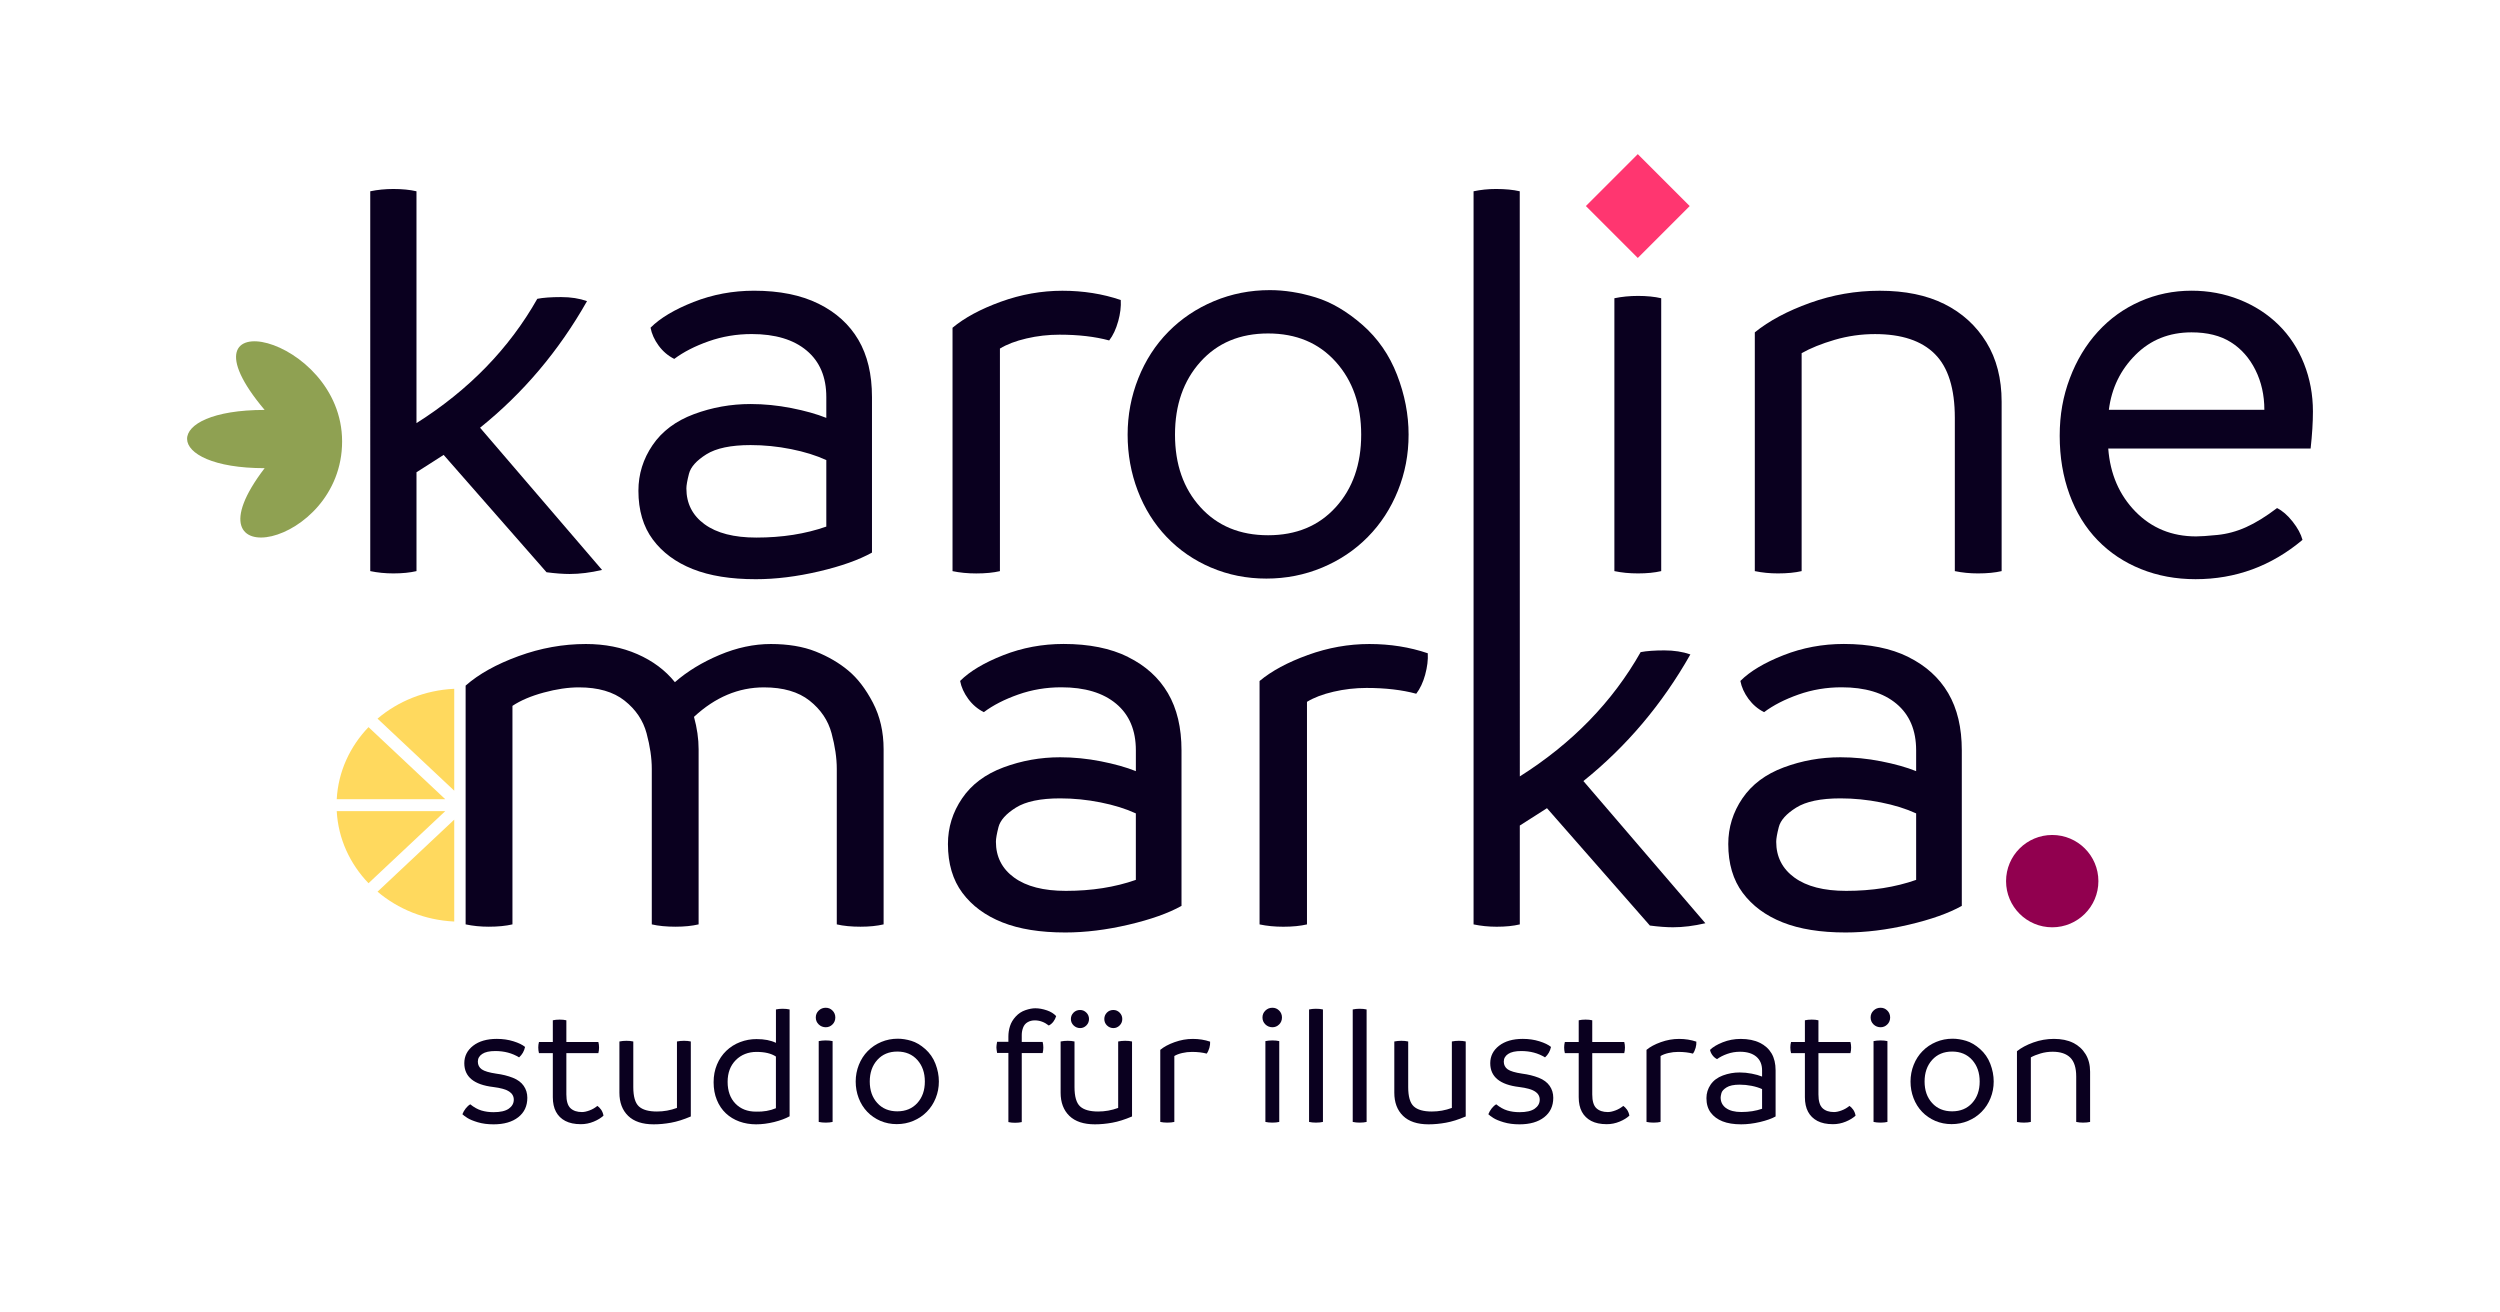 <svg xmlns="http://www.w3.org/2000/svg" viewBox="0 0 1010 530"><defs><style>      .cls-1 {        fill: #0a001f;      }      .cls-2 {        fill: #ffd95e;      }      .cls-3 {        isolation: isolate;      }      .cls-4 {        fill: #91004f;      }      .cls-5 {        fill: #8fa152;      }      .cls-6 {        fill: #ff3670;      }    </style></defs><g><g id="Ebene_1"><g id="Ebene_1-2" data-name="Ebene_1"><g><path class="cls-1" d="M243.22,230.26c-4.67,1.09-9.03,1.63-13.08,1.63-2.65,0-5.76-.23-9.34-.7l-41.57-47.41-10.97,7.01v39.94c-2.65.62-5.76.93-9.34.93-3.27,0-6.38-.31-9.34-.93V77.28c2.96-.62,6.07-.93,9.34-.93,3.58,0,6.69.31,9.34.93v93.66c21.17-13.39,37.44-30.13,48.81-50.22,2.34-.46,5.53-.7,9.58-.7s7.4.55,10.51,1.63c-11.37,20.09-25.77,37.14-43.21,51.15l49.28,57.45h-.01Z"></path><path class="cls-1" d="M330.68,122.7c7.09,3.5,12.45,8.37,16.11,14.6,3.66,6.23,5.49,13.94,5.49,23.12v62.83c-5.3,2.96-12.42,5.49-21.37,7.59-8.96,2.1-17.48,3.16-25.58,3.16-10.12,0-18.6-1.36-25.45-4.09-6.85-2.72-12.23-6.69-16.12-11.91-3.89-5.22-5.84-11.8-5.84-19.73,0-6.7,1.91-12.85,5.73-18.45,3.81-5.6,9.38-9.77,16.7-12.5s14.95-4.09,22.89-4.09c5.45,0,10.94.55,16.46,1.63,5.53,1.09,10.24,2.41,14.13,3.97v-8.41c0-8.1-2.65-14.37-7.95-18.8-5.29-4.44-12.69-6.66-22.19-6.66-6.07,0-11.87.97-17.4,2.92s-10.16,4.32-13.89,7.12c-2.49-1.25-4.6-3.04-6.31-5.37-1.71-2.34-2.8-4.75-3.27-7.24,3.89-3.89,9.69-7.36,17.4-10.39s15.84-4.55,24.41-4.55c10.28,0,18.95,1.75,26.04,5.25h.01ZM284.67,211.81c4.9,3.58,11.87,5.37,20.9,5.37,10.43,0,19.85-1.48,28.26-4.44v-26.86c-4.05-1.87-8.8-3.35-14.25-4.44s-10.9-1.63-16.35-1.63c-7.94,0-13.89,1.25-17.87,3.74-3.97,2.49-6.31,5.1-7.01,7.83-.7,2.72-1.05,4.71-1.05,5.95,0,6.07,2.45,10.9,7.36,14.48h.01Z"></path><path class="cls-1" d="M451.73,129.83c-.86,3.12-2.06,5.69-3.62,7.71-5.76-1.56-12.45-2.33-20.09-2.33-4.52,0-8.95.5-13.31,1.52-4.36,1.01-7.94,2.38-10.74,4.09v89.92c-2.65.62-5.84.93-9.57.93-3.43,0-6.62-.31-9.58-.93v-98.33c4.83-4.04,11.33-7.55,19.5-10.51,8.18-2.96,16.47-4.44,24.88-4.44s16.27,1.25,23.59,3.74c.16,2.65-.19,5.53-1.05,8.64h-.01Z"></path><path class="cls-1" d="M489.31,229.32c-6.93-2.96-12.93-7.08-17.98-12.38-5.06-5.29-8.95-11.52-11.68-18.68-2.73-7.16-4.09-14.72-4.09-22.66s1.44-15.53,4.32-22.77,6.93-13.51,12.15-18.8c5.22-5.29,11.37-9.42,18.45-12.38,7.09-2.96,14.6-4.44,22.54-4.44,5.92,0,12.07.97,18.45,2.92s12.69,5.65,18.92,11.09c6.23,5.45,10.9,12.18,14.01,20.2s4.67,16.07,4.67,24.17-1.44,15.49-4.32,22.66c-2.88,7.16-6.93,13.39-12.15,18.68-5.22,5.3-11.37,9.42-18.45,12.38-7.09,2.96-14.6,4.44-22.54,4.44s-15.38-1.48-22.3-4.44h0ZM539.64,204.91c6.85-7.55,10.28-17.32,10.28-29.31s-3.42-21.8-10.28-29.43c-6.85-7.63-15.96-11.45-27.33-11.45s-20.47,3.82-27.33,11.45c-6.85,7.63-10.28,17.44-10.28,29.43s3.42,21.76,10.28,29.31c6.85,7.55,15.96,11.33,27.33,11.33s20.47-3.77,27.33-11.33Z"></path><path class="cls-1" d="M652.21,230.73v-110.24c2.96-.62,6.15-.94,9.58-.94s6.69.31,9.34.94v110.24c-2.65.62-5.76.93-9.34.93s-6.62-.31-9.58-.93Z"></path><path class="cls-1" d="M785.54,122.83c7.16,3.58,12.81,8.72,16.93,15.41,4.13,6.7,6.19,14.72,6.19,24.06v68.43c-2.65.62-5.84.93-9.57.93-3.27,0-6.39-.31-9.34-.93v-61.9c0-11.83-2.68-20.43-8.06-25.8-5.37-5.38-13.43-8.06-24.17-8.06-5.61,0-11.05.78-16.35,2.33-5.3,1.56-9.73,3.35-13.31,5.38v88.05c-2.65.62-5.84.93-9.58.93-3.27,0-6.39-.31-9.34-.93v-96.46c5.76-4.67,13.2-8.64,22.31-11.91,9.11-3.27,18.49-4.9,28.14-4.9,10.28,0,19,1.79,26.16,5.38h0Z"></path><path class="cls-1" d="M933.48,181.21h-81.75c.78,10.28,4.44,18.76,10.98,25.46,6.54,6.69,14.72,10.04,24.52,10.04,1.71,0,4.55-.19,8.52-.58,3.97-.39,7.87-1.44,11.68-3.16,3.82-1.71,7.98-4.28,12.5-7.71,2.18,1.09,4.28,2.92,6.31,5.49,2.02,2.57,3.35,5.03,3.97,7.36-12.61,10.59-27.01,15.88-43.2,15.88-7.94,0-15.3-1.36-22.07-4.09-6.77-2.72-12.61-6.61-17.52-11.68-4.9-5.06-8.68-11.21-11.33-18.45-2.65-7.24-3.97-15.14-3.97-23.71s1.36-16,4.09-23.24c2.73-7.24,6.5-13.51,11.33-18.8,4.82-5.29,10.51-9.38,17.05-12.26,6.54-2.88,13.46-4.32,20.78-4.32,6.85,0,13.31,1.21,19.39,3.62,6.07,2.42,11.32,5.8,15.76,10.16,4.44,4.36,7.86,9.58,10.28,15.65,2.41,6.07,3.62,12.53,3.62,19.38,0,4.36-.31,9.34-.93,14.95h-.01ZM914.8,165.56c0-5.92-1.21-11.29-3.62-16.11s-5.72-8.56-9.93-11.21c-4.2-2.65-9.5-3.97-15.88-3.97-9.03,0-16.58,3.03-22.65,9.11-6.07,6.07-9.65,13.47-10.74,22.19h62.83-.01Z"></path><path class="cls-1" d="M329.54,263.22c5.06,2.02,9.46,4.59,13.19,7.71,3.74,3.11,7.05,7.44,9.93,12.96,2.88,5.53,4.32,11.8,4.32,18.8v70.76c-2.65.62-5.76.94-9.34.94s-6.93-.31-9.58-.94v-62.82c0-4.36-.7-9.15-2.1-14.37s-4.36-9.61-8.88-13.19-10.67-5.37-18.45-5.37c-10.28,0-19.7,3.97-28.26,11.91,1.24,4.52,1.87,8.88,1.87,13.08v70.76c-2.65.62-5.76.94-9.34.94s-6.93-.31-9.58-.94v-62.82c0-4.36-.7-9.15-2.1-14.37s-4.36-9.61-8.88-13.19-10.67-5.37-18.45-5.37c-4.36,0-9.11.7-14.25,2.1s-9.34,3.19-12.61,5.37v88.28c-2.65.62-5.84.94-9.58.94-3.27,0-6.38-.31-9.34-.94v-96.46c5.29-4.67,12.42-8.64,21.37-11.91s18.02-4.9,27.21-4.9c7.63,0,14.56,1.36,20.79,4.09s11.29,6.5,15.18,11.33c4.98-4.36,10.98-8.02,17.98-10.98,7.01-2.96,13.94-4.44,20.79-4.44s13.04,1.01,18.1,3.04h0Z"></path><path class="cls-1" d="M455.73,265.44c7.09,3.5,12.46,8.37,16.11,14.6,3.66,6.23,5.49,13.94,5.49,23.12v62.82c-5.29,2.96-12.42,5.49-21.37,7.59-8.95,2.1-17.48,3.15-25.58,3.15-10.12,0-18.6-1.36-25.45-4.09s-12.23-6.69-16.12-11.91c-3.89-5.22-5.84-11.8-5.84-19.74,0-6.69,1.91-12.85,5.73-18.45,3.81-5.61,9.38-9.77,16.7-12.5s14.95-4.09,22.89-4.09c5.45,0,10.94.54,16.47,1.63s10.24,2.41,14.13,3.97v-8.41c0-8.1-2.65-14.37-7.94-18.8-5.3-4.44-12.69-6.66-22.19-6.66-6.07,0-11.87.97-17.4,2.92s-10.16,4.32-13.89,7.12c-2.49-1.25-4.6-3.04-6.31-5.37-1.71-2.34-2.8-4.75-3.27-7.24,3.89-3.89,9.69-7.36,17.4-10.39,7.71-3.04,15.84-4.55,24.41-4.55,10.28,0,18.96,1.75,26.04,5.25v.03ZM409.72,354.54c4.9,3.58,11.87,5.37,20.9,5.37,10.43,0,19.85-1.48,28.26-4.44v-26.86c-4.05-1.87-8.8-3.35-14.25-4.44s-10.9-1.63-16.35-1.63c-7.94,0-13.89,1.25-17.87,3.74-3.97,2.49-6.3,5.1-7.01,7.82-.7,2.73-1.05,4.71-1.05,5.96,0,6.07,2.45,10.9,7.36,14.48h.01Z"></path><path class="cls-1" d="M575.78,272.56c-.86,3.11-2.06,5.68-3.62,7.71-5.76-1.56-12.46-2.34-20.09-2.34-4.52,0-8.95.51-13.31,1.52-4.36,1.01-7.94,2.37-10.74,4.09v89.92c-2.65.62-5.84.94-9.58.94-3.43,0-6.62-.31-9.58-.94v-98.33c4.83-4.05,11.33-7.55,19.5-10.51,8.18-2.96,16.47-4.44,24.87-4.44s16.27,1.25,23.59,3.74c.16,2.65-.2,5.53-1.05,8.64h.01Z"></path><path class="cls-1" d="M639.7,315.54c17.44-14.01,31.84-31.06,43.21-51.15-3.11-1.09-6.62-1.63-10.51-1.63s-7.24.23-9.58.7c-11.37,20.09-27.64,36.83-48.81,50.21l-.03-236.39c-2.65-.62-5.84-.93-9.58-.93-3.27,0-6.12.31-9.08.93v296.18c2.96.62,6.07.94,9.34.94,3.58,0,6.69-.31,9.34-.94v-39.94l10.98-7.01,41.57,47.41c3.58.47,6.7.7,9.34.7,4.05,0,8.41-.54,13.08-1.63l-49.28-57.45h0Z"></path><path class="cls-1" d="M770.97,265.44c7.08,3.5,12.45,8.37,16.11,14.6s5.49,13.94,5.49,23.12v62.82c-5.3,2.96-12.42,5.49-21.37,7.59s-17.48,3.15-25.57,3.15c-10.12,0-18.61-1.36-25.46-4.09s-12.22-6.69-16.11-11.91-5.84-11.8-5.84-19.74c0-6.69,1.91-12.85,5.72-18.45,3.82-5.61,9.38-9.77,16.7-12.5s14.95-4.09,22.89-4.09c5.45,0,10.94.54,16.46,1.63,5.53,1.09,10.24,2.41,14.13,3.97v-8.41c0-8.1-2.65-14.37-7.94-18.8-5.29-4.44-12.69-6.66-22.19-6.66-6.07,0-11.87.97-17.4,2.92s-10.16,4.32-13.9,7.12c-2.49-1.25-4.59-3.04-6.31-5.37-1.71-2.34-2.8-4.75-3.27-7.24,3.89-3.89,9.69-7.36,17.4-10.39,7.71-3.04,15.84-4.55,24.41-4.55,10.28,0,18.96,1.75,26.04,5.25v.03ZM724.96,354.54c4.9,3.58,11.87,5.37,20.9,5.37,10.43,0,19.85-1.48,28.26-4.44v-26.86c-4.05-1.87-8.8-3.35-14.25-4.44s-10.9-1.63-16.35-1.63c-7.94,0-13.9,1.25-17.87,3.74s-6.31,5.1-7.01,7.82c-.7,2.73-1.05,4.71-1.05,5.96,0,6.07,2.45,10.9,7.36,14.48h0Z"></path><rect class="cls-6" x="646.84" y="68.42" width="29.66" height="29.66" transform="translate(134.93 492.25) rotate(-45)"></rect><g class="cls-3"><g class="cls-3"><path class="cls-1" d="M193.04,453.4c-1.84-.55-3.24-1.13-4.19-1.73s-1.62-1.11-2.04-1.52c.32-.83.77-1.61,1.35-2.35.58-.74,1.19-1.29,1.83-1.66,1.48,1.2,2.96,2.03,4.46,2.49,1.5.46,3.15.69,4.95.69,2.77,0,4.82-.47,6.16-1.42,1.34-.95,2.01-2.16,2.01-3.63,0-1.38-.63-2.49-1.9-3.32s-3.4-1.43-6.4-1.8c-7.79-.92-11.69-4.13-11.69-9.61,0-2.86,1.19-5.21,3.56-7.06,2.38-1.84,5.57-2.77,9.58-2.77,2.4,0,4.63.32,6.71.97s3.64,1.41,4.7,2.28c-.37,1.71-1.18,3.11-2.42,4.22-2.77-1.71-5.97-2.56-9.61-2.56-2.35,0-4.12.39-5.29,1.18-1.18.78-1.76,1.82-1.76,3.11s.53,2.38,1.59,3.11c1.06.74,3,1.31,5.81,1.73,2.49.32,4.73.88,6.71,1.66,1.98.78,3.46,1.88,4.43,3.29.97,1.41,1.45,3.01,1.45,4.81,0,3.32-1.22,5.94-3.67,7.85-2.44,1.91-5.76,2.87-9.96,2.87-2.4,0-4.52-.28-6.36-.83Z"></path><path class="cls-1" d="M242.81,448.25c.48.67.82,1.49,1,2.46-.97.92-2.28,1.73-3.94,2.42-1.66.69-3.39,1.04-5.19,1.04-2.54,0-4.63-.44-6.29-1.31s-2.92-2.11-3.77-3.7c-.85-1.59-1.28-3.56-1.28-5.91v-17.78h-5.6c-.18-.74-.28-1.5-.28-2.28s.09-1.52.28-2.21h5.6v-8.78c.78-.18,1.71-.28,2.77-.28s1.91.09,2.7.28v8.78h12.93c.18.69.28,1.43.28,2.21s-.09,1.54-.28,2.28h-12.93v16.67c0,2.67.55,4.53,1.66,5.57,1.11,1.04,2.65,1.56,4.63,1.56.88,0,1.9-.22,3.08-.66,1.18-.44,2.23-1.05,3.15-1.83.51.32,1,.82,1.49,1.49Z"></path><path class="cls-1" d="M279.09,420.75v30.3c-2.91,1.24-5.57,2.09-7.99,2.52-2.42.44-4.76.66-7.02.66-4.52,0-7.95-1.14-10.31-3.42-2.35-2.28-3.53-5.41-3.53-9.37v-20.68c.88-.18,1.82-.28,2.84-.28s1.98.09,2.77.28v18.4c0,3.83.75,6.43,2.25,7.82,1.5,1.38,3.93,2.07,7.3,2.07,2.77,0,5.46-.48,8.09-1.45v-26.84c.88-.18,1.82-.28,2.84-.28s1.98.09,2.77.28Z"></path><path class="cls-1" d="M319,407.82v43.16c-1.66.92-3.75,1.69-6.26,2.32-2.51.62-4.95.93-7.3.93s-4.65-.38-6.74-1.14-3.92-1.87-5.46-3.32c-1.54-1.45-2.76-3.25-3.63-5.39-.88-2.14-1.31-4.53-1.31-7.16s.45-4.96,1.35-7.12c.9-2.17,2.16-4.02,3.77-5.57s3.48-2.72,5.6-3.53c2.12-.81,4.33-1.21,6.64-1.21,3.14,0,5.74.51,7.82,1.52v-13.49c.78-.18,1.68-.28,2.7-.28s1.96.09,2.84.28ZM313.47,447.73v-20.89c-1.89-1.25-4.5-1.87-7.82-1.87s-6.21,1.11-8.4,3.32c-2.19,2.21-3.29,5.14-3.29,8.78s1.05,6.62,3.15,8.78c2.1,2.17,4.88,3.25,8.33,3.25,2.95.09,5.63-.37,8.02-1.38Z"></path><path class="cls-1" d="M330.76,413.87c-.78-.76-1.18-1.69-1.18-2.8s.39-2.04,1.18-2.8c.78-.76,1.73-1.14,2.84-1.14s1.97.38,2.73,1.14,1.14,1.7,1.14,2.8-.38,2.04-1.14,2.8-1.67,1.14-2.73,1.14-2.05-.38-2.84-1.14ZM330.76,453.26v-32.65c.88-.18,1.82-.28,2.84-.28s1.98.09,2.77.28v32.65c-.78.18-1.71.28-2.77.28s-1.96-.09-2.84-.28Z"></path><path class="cls-1" d="M355.7,452.84c-2.05-.88-3.83-2.1-5.33-3.67-1.5-1.57-2.65-3.41-3.46-5.53s-1.21-4.36-1.21-6.71.43-4.6,1.28-6.74c.85-2.14,2.05-4,3.6-5.57,1.54-1.57,3.37-2.79,5.46-3.67,2.1-.88,4.32-1.31,6.67-1.31,1.75,0,3.57.29,5.46.86s3.76,1.67,5.6,3.29c1.84,1.61,3.23,3.61,4.15,5.98.92,2.38,1.38,4.76,1.38,7.16s-.43,4.59-1.28,6.71-2.05,3.97-3.6,5.53c-1.54,1.57-3.37,2.79-5.46,3.67s-4.32,1.31-6.67,1.31-4.55-.44-6.61-1.31ZM370.6,445.62c2.03-2.24,3.04-5.13,3.04-8.68s-1.01-6.46-3.04-8.72-4.73-3.39-8.09-3.39-6.06,1.13-8.09,3.39c-2.03,2.26-3.04,5.17-3.04,8.72s1.01,6.44,3.04,8.68c2.03,2.24,4.73,3.36,8.09,3.36s6.06-1.12,8.09-3.36Z"></path><path class="cls-1" d="M422.89,408.16c1.61.55,2.88,1.34,3.8,2.35-.23.78-.6,1.52-1.11,2.21-.51.69-1.13,1.22-1.87,1.59-1.75-1.38-3.64-2.08-5.67-2.08-1.06,0-2.02.24-2.87.73-.85.48-1.46,1.21-1.83,2.18-.37.97-.55,1.96-.55,2.97v2.84h8.44c.18.69.28,1.45.28,2.28,0,.74-.09,1.48-.28,2.21h-8.44v27.88c-.78.18-1.68.28-2.7.28s-1.91-.09-2.7-.28v-27.94h-4.56c-.18-1.11-.28-1.84-.28-2.21,0-.51.09-1.27.28-2.28h4.56v-2.14c0-1.43.22-2.84.66-4.22.44-1.38,1.21-2.67,2.32-3.87,1.11-1.2,2.41-2.05,3.91-2.56,1.5-.51,2.82-.76,3.98-.76,1.48,0,3.02.28,4.63.83Z"></path><path class="cls-1" d="M457.34,420.75v30.3c-2.91,1.24-5.57,2.09-7.99,2.52-2.42.44-4.76.66-7.02.66-4.52,0-7.95-1.14-10.31-3.42-2.35-2.28-3.53-5.41-3.53-9.37v-20.68c.88-.18,1.82-.28,2.84-.28s1.98.09,2.77.28v18.4c0,3.83.75,6.43,2.25,7.82,1.5,1.38,3.93,2.07,7.3,2.07,2.77,0,5.46-.48,8.09-1.45v-26.84c.88-.18,1.82-.28,2.84-.28s1.98.09,2.77.28ZM433.75,414.28c-.74-.71-1.11-1.58-1.11-2.59s.36-1.88,1.07-2.59,1.6-1.07,2.66-1.07c.97,0,1.81.36,2.52,1.07s1.07,1.58,1.07,2.59-.36,1.88-1.07,2.59-1.56,1.07-2.52,1.07-1.89-.36-2.63-1.07ZM447.21,414.28c-.71-.71-1.07-1.58-1.07-2.59s.35-1.88,1.04-2.59c.69-.71,1.57-1.07,2.63-1.07.97,0,1.81.36,2.52,1.07.71.71,1.07,1.58,1.07,2.59s-.36,1.88-1.07,2.59c-.71.71-1.56,1.07-2.52,1.07s-1.88-.36-2.59-1.07Z"></path><path class="cls-1" d="M488.57,423.38c-.25.92-.61,1.68-1.07,2.28-1.71-.46-3.69-.69-5.95-.69-1.34,0-2.65.15-3.94.45s-2.35.7-3.18,1.21v26.63c-.78.18-1.73.28-2.84.28-1.01,0-1.96-.09-2.84-.28v-29.12c1.43-1.2,3.35-2.24,5.78-3.11s4.88-1.31,7.37-1.31,4.82.37,6.99,1.11c.05.78-.06,1.64-.31,2.56Z"></path><path class="cls-1" d="M511.22,413.87c-.78-.76-1.18-1.69-1.18-2.8s.39-2.04,1.18-2.8c.78-.76,1.73-1.14,2.83-1.14s1.97.38,2.73,1.14,1.14,1.7,1.14,2.8-.38,2.04-1.14,2.8-1.67,1.14-2.73,1.14-2.05-.38-2.83-1.14ZM511.22,453.26v-32.65c.88-.18,1.82-.28,2.83-.28s1.98.09,2.77.28v32.65c-.78.18-1.71.28-2.77.28s-1.96-.09-2.83-.28Z"></path><path class="cls-1" d="M528.86,453.26v-45.44c.88-.18,1.8-.28,2.77-.28,1.11,0,2.05.09,2.84.28v45.44c-.78.18-1.73.28-2.84.28-.97,0-1.89-.09-2.77-.28Z"></path><path class="cls-1" d="M546.5,453.26v-45.44c.88-.18,1.8-.28,2.77-.28,1.11,0,2.05.09,2.84.28v45.44c-.78.18-1.73.28-2.84.28-.97,0-1.89-.09-2.77-.28Z"></path><path class="cls-1" d="M592.15,420.75v30.3c-2.9,1.24-5.57,2.09-7.99,2.52-2.42.44-4.76.66-7.02.66-4.52,0-7.96-1.14-10.31-3.42-2.35-2.28-3.53-5.41-3.53-9.37v-20.68c.88-.18,1.82-.28,2.84-.28s1.98.09,2.77.28v18.4c0,3.83.75,6.43,2.25,7.82,1.5,1.38,3.93,2.07,7.3,2.07,2.77,0,5.46-.48,8.09-1.45v-26.84c.88-.18,1.82-.28,2.84-.28s1.98.09,2.77.28Z"></path><path class="cls-1" d="M607.51,453.4c-1.84-.55-3.24-1.13-4.18-1.73s-1.63-1.11-2.04-1.52c.32-.83.77-1.61,1.35-2.35.58-.74,1.19-1.29,1.83-1.66,1.48,1.2,2.96,2.03,4.46,2.49,1.5.46,3.15.69,4.95.69,2.77,0,4.82-.47,6.16-1.42,1.34-.95,2.01-2.16,2.01-3.63,0-1.38-.63-2.49-1.9-3.32-1.27-.83-3.4-1.43-6.4-1.8-7.79-.92-11.69-4.13-11.69-9.61,0-2.86,1.19-5.21,3.56-7.06,2.38-1.84,5.57-2.77,9.58-2.77,2.4,0,4.63.32,6.71.97s3.64,1.41,4.7,2.28c-.37,1.71-1.18,3.11-2.42,4.22-2.77-1.71-5.97-2.56-9.61-2.56-2.35,0-4.12.39-5.29,1.18-1.18.78-1.76,1.82-1.76,3.11s.53,2.38,1.59,3.11c1.06.74,3,1.31,5.81,1.73,2.49.32,4.73.88,6.71,1.66,1.98.78,3.46,1.88,4.43,3.29.97,1.41,1.45,3.01,1.45,4.81,0,3.32-1.22,5.94-3.67,7.85-2.44,1.91-5.76,2.87-9.96,2.87-2.4,0-4.52-.28-6.36-.83Z"></path><path class="cls-1" d="M657.27,448.25c.48.67.82,1.49,1,2.46-.97.92-2.28,1.73-3.94,2.42-1.66.69-3.39,1.04-5.19,1.04-2.54,0-4.63-.44-6.29-1.31-1.66-.88-2.92-2.11-3.77-3.7-.85-1.59-1.28-3.56-1.28-5.91v-17.78h-5.6c-.18-.74-.28-1.5-.28-2.28s.09-1.52.28-2.21h5.6v-8.78c.78-.18,1.71-.28,2.77-.28s1.91.09,2.7.28v8.78h12.93c.18.69.28,1.43.28,2.21s-.09,1.54-.28,2.28h-12.93v16.67c0,2.67.55,4.53,1.66,5.57,1.11,1.04,2.65,1.56,4.63,1.56.88,0,1.9-.22,3.08-.66,1.18-.44,2.22-1.05,3.15-1.83.51.32,1,.82,1.49,1.49Z"></path><path class="cls-1" d="M685.01,423.38c-.25.92-.61,1.68-1.07,2.28-1.71-.46-3.69-.69-5.95-.69-1.34,0-2.65.15-3.94.45s-2.35.7-3.18,1.21v26.63c-.78.18-1.73.28-2.84.28-1.01,0-1.96-.09-2.84-.28v-29.12c1.43-1.2,3.35-2.24,5.78-3.11s4.88-1.31,7.37-1.31,4.82.37,6.99,1.11c.05.78-.06,1.64-.31,2.56Z"></path><path class="cls-1" d="M710.95,421.27c2.1,1.04,3.69,2.48,4.77,4.32,1.08,1.84,1.62,4.13,1.62,6.85v18.61c-1.57.88-3.68,1.62-6.33,2.25-2.65.62-5.18.93-7.57.93-3,0-5.51-.4-7.54-1.21-2.03-.81-3.62-1.98-4.77-3.53-1.15-1.54-1.73-3.49-1.73-5.84,0-1.98.56-3.8,1.69-5.46,1.13-1.66,2.78-2.89,4.95-3.7s4.43-1.21,6.78-1.21c1.61,0,3.24.16,4.88.48,1.64.32,3.03.71,4.18,1.18v-2.49c0-2.4-.78-4.25-2.35-5.57-1.57-1.31-3.76-1.97-6.57-1.97-1.8,0-3.52.29-5.15.87-1.64.58-3.01,1.28-4.12,2.11-.74-.37-1.36-.9-1.87-1.59-.51-.69-.83-1.41-.97-2.14,1.15-1.15,2.87-2.18,5.15-3.08,2.28-.9,4.69-1.35,7.23-1.35,3.04,0,5.61.52,7.71,1.56ZM697.32,447.66c1.45,1.06,3.52,1.59,6.19,1.59,3.09,0,5.88-.44,8.37-1.31v-7.95c-1.2-.55-2.61-.99-4.22-1.31-1.61-.32-3.23-.48-4.84-.48-2.35,0-4.12.37-5.29,1.11-1.18.74-1.87,1.51-2.08,2.32-.21.81-.31,1.4-.31,1.76,0,1.8.73,3.23,2.18,4.29Z"></path><path class="cls-1" d="M748.65,448.25c.48.67.82,1.49,1,2.46-.97.92-2.28,1.73-3.94,2.42-1.66.69-3.39,1.04-5.19,1.04-2.54,0-4.63-.44-6.29-1.31-1.66-.88-2.92-2.11-3.77-3.7-.85-1.59-1.28-3.56-1.28-5.91v-17.78h-5.6c-.18-.74-.28-1.5-.28-2.28s.09-1.52.28-2.21h5.6v-8.78c.78-.18,1.71-.28,2.77-.28s1.91.09,2.7.28v8.78h12.93c.18.69.28,1.43.28,2.21s-.09,1.54-.28,2.28h-12.93v16.67c0,2.67.55,4.53,1.66,5.57,1.11,1.04,2.65,1.56,4.63,1.56.88,0,1.9-.22,3.08-.66,1.18-.44,2.22-1.05,3.15-1.83.51.32,1,.82,1.49,1.49Z"></path><path class="cls-1" d="M756.91,413.87c-.78-.76-1.18-1.69-1.18-2.8s.39-2.04,1.18-2.8c.78-.76,1.73-1.14,2.84-1.14s1.97.38,2.73,1.14c.76.76,1.14,1.7,1.14,2.8s-.38,2.04-1.14,2.8c-.76.76-1.67,1.14-2.73,1.14s-2.05-.38-2.84-1.14ZM756.91,453.26v-32.65c.88-.18,1.82-.28,2.84-.28s1.98.09,2.77.28v32.65c-.78.18-1.71.28-2.77.28s-1.96-.09-2.84-.28Z"></path><path class="cls-1" d="M781.85,452.84c-2.05-.88-3.83-2.1-5.33-3.67-1.5-1.57-2.65-3.41-3.46-5.53s-1.21-4.36-1.21-6.71.43-4.6,1.28-6.74c.85-2.14,2.05-4,3.6-5.57,1.54-1.57,3.37-2.79,5.46-3.67,2.1-.88,4.32-1.31,6.67-1.31,1.75,0,3.57.29,5.46.86s3.76,1.67,5.6,3.29c1.84,1.61,3.23,3.61,4.15,5.98.92,2.38,1.38,4.76,1.38,7.16s-.43,4.59-1.28,6.71c-.85,2.12-2.05,3.97-3.6,5.53-1.54,1.57-3.37,2.79-5.46,3.67-2.1.88-4.32,1.31-6.67,1.31s-4.55-.44-6.61-1.31ZM796.75,445.62c2.03-2.24,3.04-5.13,3.04-8.68s-1.01-6.46-3.04-8.72c-2.03-2.26-4.73-3.39-8.09-3.39s-6.06,1.13-8.09,3.39c-2.03,2.26-3.04,5.17-3.04,8.72s1.01,6.44,3.04,8.68c2.03,2.24,4.73,3.36,8.09,3.36s6.06-1.12,8.09-3.36Z"></path><path class="cls-1" d="M837.56,421.3c2.12,1.06,3.79,2.58,5.01,4.57,1.22,1.98,1.83,4.36,1.83,7.12v20.27c-.78.18-1.73.28-2.84.28-.97,0-1.89-.09-2.77-.28v-18.33c0-3.5-.79-6.05-2.39-7.64s-3.98-2.39-7.16-2.39c-1.66,0-3.27.23-4.84.69-1.57.46-2.88.99-3.94,1.59v26.08c-.78.18-1.73.28-2.84.28-.97,0-1.89-.09-2.77-.28v-28.57c1.71-1.38,3.91-2.56,6.61-3.53,2.7-.97,5.48-1.45,8.33-1.45,3.04,0,5.62.53,7.75,1.59Z"></path></g></g><circle class="cls-4" cx="829.1" cy="355.98" r="18.65"></circle><g><path class="cls-2" d="M179.87,322.87l-30.99-29.11c-7.48,7.79-12.24,17.94-12.84,29.11h43.83Z"></path><path class="cls-2" d="M179.87,327.71h-43.83c.6,11.18,5.36,21.32,12.84,29.11l30.99-29.11h0Z"></path><path class="cls-2" d="M183.51,278.27c-11.9.57-22.7,5.03-30.99,12.06l30.99,29.11v-41.18h0Z"></path><path class="cls-2" d="M183.51,331.13l-30.99,29.11c8.29,7.03,19.09,11.5,30.99,12.06v-41.18h0Z"></path></g><path class="cls-5" d="M106.91,189.14c-41.35,0-42.18-23.53,0-23.53-38.41-45.57,31.3-30.47,31.3,12.73s-65.3,55.26-31.3,10.8Z"></path></g></g></g></g></svg>